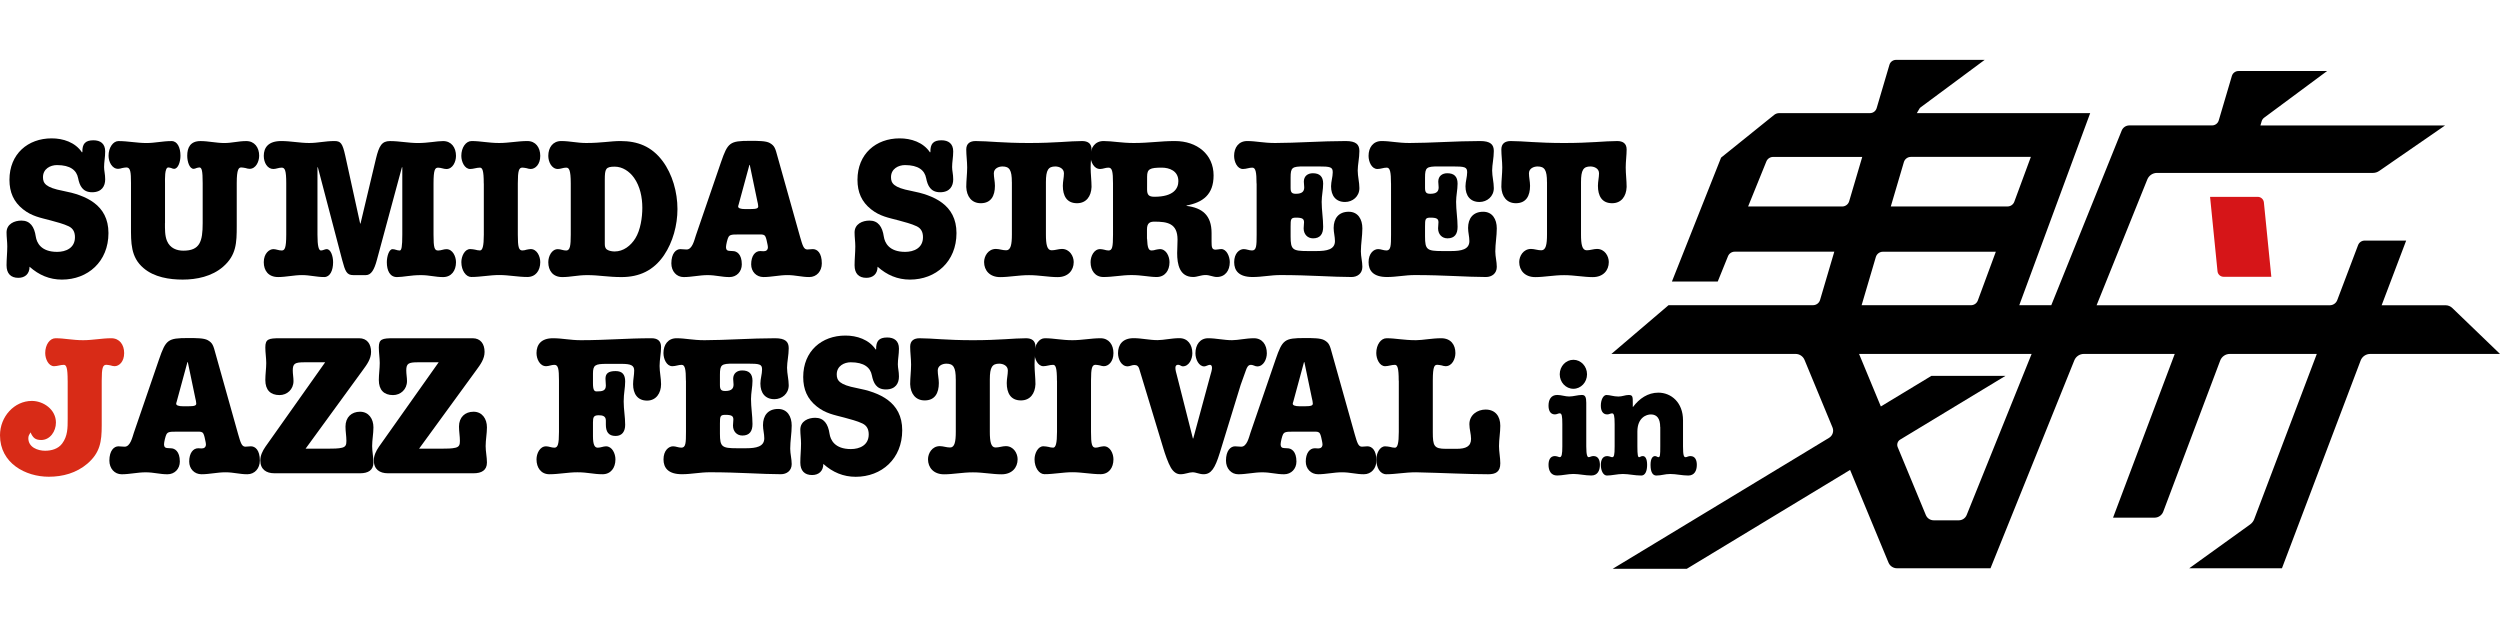 <?xml version="1.0" encoding="UTF-8"?>
<svg xmlns="http://www.w3.org/2000/svg" xmlns:xlink="http://www.w3.org/1999/xlink" version="1.1" id="レイヤー_1" x="0px" y="0px" width="793.37px" height="203.51px" viewBox="0 0 793.37 203.51" style="enable-background:new 0 0 793.37 203.51;" xml:space="preserve">
<style type="text/css">
	.st0{fill:#D82B17;}
	.st1{fill:#D61518;}
</style>
<g>
	<path d="M26.02,48.36l0.12-0.12c-0.06-2.54,0.88-3.72,3.5-3.72c2.22,0,3.74,1.05,3.74,3.53c0,1.92-0.35,3.29-0.35,4.96   c0,1.24,0.35,2.23,0.35,3.91c0,2.11-1.05,4.09-4.15,4.09c-3.04,0-3.97-2.11-4.44-4.47c-0.47-2.48-2.45-4.15-6.71-4.15   c-2.1,0-4.44,1.18-4.44,3.84c0,1.92,0.82,3.29,6.36,4.34c7.12,1.36,14.42,4.34,14.42,13.4c0,9.05-6.54,14.76-14.77,14.76   c-3.91,0-7.3-1.43-10.27-4.09c0,2.29-1.46,3.53-3.56,3.53c-2.39,0-3.74-1.36-3.74-3.97c0-1.98,0.23-3.97,0.23-6.02   c0-1.49-0.23-2.92-0.23-4.4c0-2.73,2.51-3.78,4.73-3.78c2.74,0,4.09,1.92,4.55,5.09c0.29,1.86,1.58,4.84,6.77,4.84   c2.8,0,5.66-1.24,5.66-4.65c0-1.61-0.58-2.79-1.99-3.47c-1.69-0.81-3.91-1.36-5.72-1.86c-3.27-0.87-5.95-1.3-8.76-3.53   C4.34,64.06,3,61.03,3,57.06c0-8.25,5.9-13.15,13.37-13.15C20.01,43.9,23.86,45.14,26.02,48.36z"></path>
</g>
<g>
	<path d="M52.35,70.81c0,1.8-0.06,3.97,0.64,5.64c0.99,2.36,3.15,3.1,5.2,3.1c5.25,0,6.13-2.91,6.13-8.74V58.1   c0-3.97-0.29-4.96-1.05-4.96c-0.29,0-0.64,0.12-0.93,0.19c-0.29,0.12-0.58,0.25-0.88,0.25c-1.34,0-2.04-2.29-2.04-4.16   c0-2.6,0.99-4.65,4.2-4.65c2.51,0,5.02,0.62,7.59,0.62c2.39,0,4.44-0.62,6.95-0.62c2.63,0,4.09,2.05,4.09,4.65   c0,1.86-1.05,4.16-3.04,4.16c-0.41,0-0.88-0.12-1.28-0.25c-0.41-0.06-0.88-0.19-1.34-0.19c-0.82,0-1.46,0.5-1.46,4.96v13.64   c0,5.33-0.12,9.24-4.32,12.9c-3.56,3.1-8.41,4.09-12.84,4.09c-4.2,0-9.05-0.74-12.43-3.66c-4.09-3.47-3.97-8.06-3.97-13.21V58.1   c0-3.53-0.17-4.96-1.46-4.96c-0.47,0-0.88,0.12-1.34,0.19c-0.41,0.12-0.82,0.25-1.28,0.25c-1.98,0-3.04-2.29-3.04-4.16   c0-2.6,1.46-4.65,3.15-4.65c2.98,0,5.9,0.62,8.87,0.62c2.8,0,5.02-0.62,8-0.62c1.81,0,2.8,2.05,2.8,4.65c0,1.86-0.7,4.16-2.04,4.16   c-0.29,0-0.58-0.12-0.88-0.25c-0.29-0.06-0.58-0.19-0.93-0.19c-1.23,0-1.05,3.84-1.05,4.96v12.71H52.35z"></path>
</g>
<g>
	<path d="M114.29,70.94h0.12l4.9-20.59c0.99-4.09,1.87-5.58,4.44-5.58c2.98,0,5.9,0.62,8.87,0.62c3.27,0,5.95-0.62,8-0.62   c2.63,0,4.09,2.05,4.09,4.71c0,1.86-1.05,4.16-3.04,4.16c-0.88,0-1.69-0.43-2.63-0.43c-0.99,0-1.46,0.62-1.46,5.02v16.25   c0,4.16,0.29,5.02,1.46,5.02c0.93,0,1.75-0.43,2.63-0.43c1.98,0,3.04,2.29,3.04,4.15c0,2.67-1.46,4.71-4.09,4.71   c-2.51,0-4.32-0.62-7.06-0.62c-3.27,0-5.55,0.62-7.59,0.62c-2.22,0-3.21-2.05-3.21-4.71c0-1.86,0.7-4.15,1.81-4.15   c0.82,0,1.4,0.43,2.28,0.43c0.58,0,0.82-1.24,0.82-5.02v-21.4h-0.12l-7.94,29.39c-0.82,3.1-1.81,4.84-3.5,4.84h-3.97   c-2.1,0-2.57-1.12-3.56-4.84l-7.71-29.39h-0.12v21.39c0,3.72,0.41,5.02,1.11,5.02c0.64,0,1.23-0.43,1.81-0.43   c1.34,0,2.04,2.29,2.04,4.15c0,2.67-0.99,4.71-2.8,4.71c-2.51,0-4.55-0.62-7.06-0.62c-2.57,0-5.08,0.62-7.59,0.62   c-3.09,0-4.55-2.05-4.55-4.71c0-2.79,1.75-4.15,3.04-4.15c0.88,0,1.69,0.43,2.63,0.43s1.46-0.62,1.46-5.02V58.22   c0-4.16-0.41-5.02-1.46-5.02c-0.93,0-1.75,0.43-2.63,0.43c-1.87,0-3.04-1.98-3.04-4.16c0-2.67,1.46-4.71,5.55-4.71   c2.98,0,5.9,0.62,8.87,0.62c2.8,0,5.02-0.62,8-0.62c1.98,0,2.57,0.68,3.44,4.65L114.29,70.94z"></path>
</g>
<g>
	<path d="M153.52,58.22c0-4.09-0.41-5.02-1.23-5.02c-1.05,0-2.04,0.43-3.09,0.43c-1.75,0-2.8-2.29-2.8-4.16   c0-2.67,1.46-4.71,3.27-4.71c2.86,0,5.37,0.62,8.76,0.62c3.04,0,5.95-0.62,8.93-0.62c2.63,0,4.09,2.05,4.09,4.71   c0,2.73-1.58,4.16-3.04,4.16c-0.41,0-0.88-0.12-1.28-0.25c-0.41-0.06-0.88-0.19-1.34-0.19c-1.11,0-1.46,0.93-1.46,5.02v16.25   c0,3.97,0.29,5.02,1.46,5.02c0.47,0,0.93-0.12,1.34-0.25c0.41-0.06,0.88-0.19,1.28-0.19c1.99,0,3.04,2.29,3.04,4.15   c0,2.67-1.46,4.71-4.09,4.71c-2.98,0-5.9-0.62-8.93-0.62c-2.98,0-5.9,0.62-8.87,0.62c-1.69,0-3.15-2.05-3.15-4.71   c0-1.86,1.05-4.15,2.8-4.15c0.64,0,1.11,0.12,1.58,0.19c0.47,0.12,0.93,0.25,1.52,0.25c0.82,0,1.23-1.36,1.23-5.02V58.22H153.52z"></path>
</g>
<g>
	<path d="M181.13,58.22c0-4.4-0.58-5.02-1.46-5.02c-0.93,0-1.75,0.43-2.63,0.43c-1.99,0-3.04-2.29-3.04-4.16   c0-2.67,1.46-4.71,4.09-4.71c2.8,0,5.02,0.62,7.94,0.62c4.9,0,7.71-0.62,10.86-0.62c5.43,0,9.87,1.67,13.37,6.33   c3.15,4.22,4.73,9.92,4.73,15.26c0,5.09-1.46,10.48-4.26,14.63c-3.33,4.9-7.88,6.95-13.49,6.95c-4.32,0-7.12-0.62-10.86-0.62   c-3.15,0-5.25,0.62-7.94,0.62c-2.98,0-4.44-2.05-4.44-4.71c0-1.86,1.05-4.15,3.04-4.15c0.88,0,1.69,0.43,2.63,0.43   c1.23,0,1.46-1.49,1.46-5.02L181.13,58.22L181.13,58.22z M191.93,77.32c0,0.74,0.06,1.49,0.76,1.92c0.64,0.43,1.69,0.56,2.39,0.56   c2.74,0,5.08-1.8,6.54-4.16c1.63-2.6,2.22-6.64,2.22-9.67c0-3.35-0.7-6.82-2.63-9.55c-1.46-2.05-3.68-3.53-6.13-3.53   c-2.86,0-3.15,0.68-3.15,4.16V77.32L191.93,77.32z"></path>
</g>
<g>
	<path d="M234.42,74.41c-2.51-0.06-2.86,0.25-3.21,0.74c-0.35,0.56-0.82,2.6-0.82,3.29c0,0.81,0.41,1.18,1.17,1.18   c0.47,0,0.7,0.06,0.99,0.06c1.23,0,2.86,0.93,2.86,4.22c0,2.29-1.63,4.03-3.91,4.03c-2.51,0-4.32-0.62-6.95-0.62   c-2.57,0-5.08,0.62-7.59,0.62c-2.28,0-3.91-1.86-3.91-4.34c0-3.16,1.46-4.53,2.86-4.53c0.64,0,1.28,0.12,1.98,0.12   c1.81,0,2.45-2.98,2.92-4.4l8-23.32c2.16-6.26,2.8-6.76,9.17-6.76c2.74,0,5.08,0,6.3,0.68c1.52,0.87,1.75,1.61,2.51,4.46   l7.12,25.36c0.76,2.6,1.11,3.97,2.28,3.97c0.64,0,1.23-0.12,1.75-0.12c1.4,0,2.86,1.18,2.86,4.53c0,2.48-1.63,4.34-3.97,4.34   c-2.51,0-4.32-0.62-6.95-0.62c-2.57,0-5.08,0.62-7.59,0.62c-2.28,0-3.91-1.74-3.91-4.03c0-2.67,1.23-4.22,2.86-4.22   c0.29,0,0.64,0.06,1.11,0.06c0.82,0,1.34-0.43,1.34-1.3c0-0.43-0.12-0.74-0.18-1.12c-0.12-0.62-0.35-1.8-0.64-2.29   c-0.35-0.62-0.93-0.62-1.81-0.62h-1.28h-5.36V74.41z M234.42,64.86c-0.06,0.25-0.17,0.43-0.17,0.68c0,0.5,0.7,0.81,2.22,0.81h1.58   c2.1,0,2.57-0.25,2.57-0.87c0-0.43-0.17-1.24-0.29-1.67l-2.39-11.47h-0.12L234.42,64.86z"></path>
</g>
<g>
	<path d="M295.14,48.36l0.12-0.12c-0.06-2.54,0.88-3.72,3.5-3.72c2.22,0,3.74,1.05,3.74,3.53c0,1.92-0.35,3.29-0.35,4.96   c0,1.24,0.35,2.23,0.35,3.91c0,2.11-1.05,4.09-4.15,4.09c-3.04,0-3.97-2.11-4.44-4.47c-0.47-2.48-2.45-4.15-6.71-4.15   c-2.1,0-4.44,1.18-4.44,3.84c0,1.92,0.82,3.29,6.36,4.34c7.12,1.36,14.42,4.34,14.42,13.4c0,9.05-6.54,14.76-14.77,14.76   c-3.91,0-7.3-1.43-10.27-4.09c0,2.29-1.46,3.53-3.56,3.53c-2.39,0-3.74-1.36-3.74-3.97c0-1.98,0.23-3.97,0.23-6.02   c0-1.49-0.23-2.92-0.23-4.4c0-2.73,2.51-3.78,4.73-3.78c2.74,0,4.09,1.92,4.55,5.09c0.29,1.86,1.58,4.84,6.77,4.84   c2.8,0,5.66-1.24,5.66-4.65c0-1.61-0.58-2.79-1.99-3.47c-1.69-0.81-3.91-1.36-5.72-1.86c-3.27-0.87-5.95-1.3-8.76-3.53   c-2.98-2.36-4.32-5.39-4.32-9.36c0-8.25,5.9-13.15,13.37-13.15C289.12,43.9,292.98,45.14,295.14,48.36z"></path>
</g>
<g>
	<path d="M321.11,57.79c0-3.84-0.76-4.96-2.98-4.96c-1.23,0-2.74,0.62-2.74,2.17c0,1.3,0.35,2.6,0.35,3.97   c0,3.16-1.23,5.52-4.49,5.52c-2.92,0-4.5-2.17-4.61-5.15c0-2.05,0.29-4.16,0.29-6.2c0-1.92-0.29-3.84-0.29-5.71   c0-1.92,1.23-2.67,2.98-2.67c3.97,0,8.41,0.62,16.93,0.62c8.46,0,12.9-0.62,16.87-0.62c1.75,0,2.98,0.74,2.98,2.67   c0,1.86-0.29,3.78-0.29,5.71c0,2.05,0.29,4.16,0.29,6.2c-0.12,2.98-1.69,5.15-4.61,5.15c-3.27,0-4.5-2.36-4.5-5.52   c0-1.36,0.35-2.67,0.35-3.97c0-1.55-1.52-2.17-2.74-2.17c-2.22,0-2.98,1.12-2.98,4.96v16.62c0,3.16,0.35,5.02,1.81,5.02   c1.17,0,2.16-0.43,3.27-0.43c2.45,0,3.74,2.29,3.74,4.16c0,2.67-1.81,4.78-5.08,4.78c-2.92,0-5.84-0.62-9.11-0.62   c-3.33,0-6.25,0.62-9.17,0.62c-3.27,0-5.08-2.11-5.08-4.78c0-1.86,1.28-4.16,3.74-4.16c1.11,0,2.1,0.43,3.27,0.43   c1.46,0,1.81-1.86,1.81-5.02V57.79H321.11z"></path>
</g>
<g>
	<path d="M364.02,75.77c0.12,2.85,0.47,3.72,1.46,3.72c0.47,0,0.93-0.12,1.34-0.25c0.41-0.06,0.88-0.19,1.28-0.19   c1.99,0,3.04,2.29,3.04,4.15c0,2.67-1.46,4.71-4.09,4.71c-2.28,0-4.73-0.62-8-0.62c-2.98,0-5.9,0.62-8.87,0.62   c-2.63,0-4.09-2.05-4.09-4.71c0-1.86,1.05-4.15,3.04-4.15c0.47,0,0.88,0.12,1.28,0.19c0.47,0.12,0.88,0.25,1.34,0.25   c1.23,0,1.46-1.05,1.46-5.02V58.22c0-3.91-0.29-5.02-1.46-5.02c-0.93,0-1.75,0.43-2.63,0.43c-1.99,0-3.04-2.29-3.04-4.16   c0-2.67,1.46-4.71,4.14-4.71c2.74,0,5.66,0.62,9.57,0.62c5.08,0,8.35-0.62,13.08-0.62c7.01,0,12.26,4.22,12.26,10.91   c0,6.08-3.39,8.56-8.58,9.55v0.12c4.96,0.62,7.94,2.92,7.94,8.62v2.73c0,1.8,0.12,2.54,1.28,2.54c0.58,0,1.17-0.19,1.81-0.19   c1.63,0,2.69,2.29,2.69,4.15c0,2.67-1.46,4.71-4.09,4.71c-1.23,0-2.28-0.62-3.56-0.62c-1.58,0-2.63,0.62-3.97,0.62   c-4.32,0-5.08-4.03-5.08-7.57c0-1.24,0.12-2.6,0.12-4.28c0-5.21-3.27-5.71-7.36-5.71c-1.4,0-2.34,0.43-2.34,2.48v2.95H364.02z    M364.02,60.08c0,1.8,0.58,2.36,2.34,2.36c6.07,0,7.59-2.6,7.59-4.96c0-3.29-2.92-4.28-5.25-4.28c-3.79,0-4.67,0.43-4.67,2.85   L364.02,60.08L364.02,60.08z"></path>
	<path d="M398.76,58.22c0-3.6-0.29-5.02-1.34-5.02s-1.87,0.43-2.98,0.43c-1.81,0-2.8-2.29-2.8-4.16c0-2.67,1.46-4.71,4.15-4.71   c2.86,0,5.08,0.62,8.87,0.62c6.6,0,14.77-0.62,22.42-0.62c3.27,0,4.32,1.12,4.32,3.16c0,2.23-0.53,4.34-0.53,6.2   s0.53,3.72,0.53,5.58c0,2.67-2.16,4.4-4.55,4.4c-2.92,0-4.44-1.98-4.44-4.96c0-1.55,0.53-2.98,0.53-4.46c0-1.67-0.7-1.86-4.67-1.86   h-4.44c-3.79,0-4.26,0.31-4.26,3.53v3.29c0,1.43,0.41,1.86,1.69,1.86c2.1,0,2.63-0.87,2.63-2.05c0-0.62-0.12-1.24-0.12-1.8   c0-1.8,1.28-2.67,2.86-2.67c2.1,0,3.27,0.99,3.27,3.29c0,1.92-0.47,3.85-0.47,5.77c0,2.67,0.47,5.33,0.47,7.94   c0,2.29-0.93,3.66-3.21,3.66c-1.75,0-2.98-1.3-2.98-3.16c0-0.68,0.12-1.3,0.12-1.92c0-1.12-0.53-1.49-2.57-1.49   c-1.64,0-1.69,0.5-1.69,2.79v3.22c0,4.15,0.64,4.59,5.37,4.59h2.92c3.21,0,5.78-0.5,5.78-3.16c0-1.43-0.41-2.73-0.41-4.16   c0-2.98,1.52-5.15,4.79-5.15c2.92,0,4.32,2.36,4.32,5.27c0,2.42-0.47,4.9-0.47,7.32c0,1.67,0.47,3.22,0.47,4.9   c0,2.11-1.58,3.22-3.44,3.22c-5.96,0-13.31-0.62-22.53-0.62c-3.15,0-5.84,0.62-8.87,0.62c-4.38,0-5.84-2.05-5.84-4.71   c0-2.79,1.63-4.15,3.04-4.15c0.88,0,1.69,0.43,2.63,0.43c1.4,0,1.46-1.49,1.46-5.02V58.22H398.76z"></path>
</g>
<g>
	<path d="M441.43,58.22c0-3.6-0.29-5.02-1.34-5.02s-1.87,0.43-2.98,0.43c-1.81,0-2.8-2.29-2.8-4.16c0-2.67,1.46-4.71,4.14-4.71   c2.86,0,5.08,0.62,8.87,0.62c6.6,0,14.77-0.62,22.42-0.62c3.27,0,4.32,1.12,4.32,3.16c0,2.23-0.53,4.34-0.53,6.2   s0.53,3.72,0.53,5.58c0,2.67-2.16,4.4-4.55,4.4c-2.92,0-4.44-1.98-4.44-4.96c0-1.55,0.53-2.98,0.53-4.46c0-1.67-0.7-1.86-4.67-1.86   h-4.44c-3.79,0-4.26,0.31-4.26,3.53v3.29c0,1.43,0.41,1.86,1.69,1.86c2.1,0,2.63-0.87,2.63-2.05c0-0.62-0.12-1.24-0.12-1.8   c0-1.8,1.28-2.67,2.86-2.67c2.1,0,3.27,0.99,3.27,3.29c0,1.92-0.47,3.85-0.47,5.77c0,2.67,0.47,5.33,0.47,7.94   c0,2.29-0.93,3.66-3.21,3.66c-1.75,0-2.98-1.3-2.98-3.16c0-0.68,0.12-1.3,0.12-1.92c0-1.12-0.53-1.49-2.57-1.49   c-1.63,0-1.69,0.5-1.69,2.79v3.22c0,4.15,0.64,4.59,5.37,4.59h2.92c3.21,0,5.78-0.5,5.78-3.16c0-1.43-0.41-2.73-0.41-4.16   c0-2.98,1.52-5.15,4.79-5.15c2.92,0,4.32,2.36,4.32,5.27c0,2.42-0.47,4.9-0.47,7.32c0,1.67,0.47,3.22,0.47,4.9   c0,2.11-1.58,3.22-3.45,3.22c-5.95,0-13.31-0.62-22.53-0.62c-3.15,0-5.84,0.62-8.87,0.62c-4.38,0-5.84-2.05-5.84-4.71   c0-2.79,1.63-4.15,3.04-4.15c0.88,0,1.69,0.43,2.63,0.43c1.4,0,1.46-1.49,1.46-5.02V58.22H441.43z"></path>
</g>
<g>
	<path d="M490.93,57.79c0-3.84-0.76-4.96-2.98-4.96c-1.23,0-2.74,0.62-2.74,2.17c0,1.3,0.35,2.6,0.35,3.97   c0,3.16-1.23,5.52-4.5,5.52c-2.92,0-4.5-2.17-4.61-5.15c0-2.05,0.29-4.16,0.29-6.2c0-1.92-0.29-3.84-0.29-5.71   c0-1.92,1.23-2.67,2.98-2.67c3.97,0,8.41,0.62,16.93,0.62c8.47,0,12.9-0.62,16.87-0.62c1.75,0,2.98,0.74,2.98,2.67   c0,1.86-0.29,3.78-0.29,5.71c0,2.05,0.29,4.16,0.29,6.2c-0.12,2.98-1.69,5.15-4.61,5.15c-3.27,0-4.5-2.36-4.5-5.52   c0-1.36,0.35-2.67,0.35-3.97c0-1.55-1.52-2.17-2.74-2.17c-2.22,0-2.98,1.12-2.98,4.96v16.62c0,3.16,0.35,5.02,1.81,5.02   c1.17,0,2.16-0.43,3.27-0.43c2.45,0,3.74,2.29,3.74,4.16c0,2.67-1.81,4.78-5.08,4.78c-2.92,0-5.84-0.62-9.11-0.62   c-3.33,0-6.25,0.62-9.16,0.62c-3.27,0-5.08-2.11-5.08-4.78c0-1.86,1.28-4.16,3.74-4.16c1.11,0,2.1,0.43,3.27,0.43   c1.46,0,1.81-1.86,1.81-5.02V57.79H490.93z"></path>
</g>
<g>
	<path class="st0" d="M21.47,120.8c0-4.09-0.41-5.02-1.23-5.02c-1.05,0-2.04,0.43-3.09,0.43c-1.75,0-2.8-2.29-2.8-4.16   c0-2.67,1.46-4.71,3.27-4.71c2.86,0,5.37,0.62,8.76,0.62c3.04,0,5.95-0.62,8.93-0.62c2.63,0,4.09,2.05,4.09,4.71   c0,2.73-1.58,4.16-3.04,4.16c-0.41,0-0.88-0.12-1.28-0.25c-0.41-0.06-0.88-0.19-1.34-0.19c-1.11,0-1.46,0.93-1.46,5.02v14.2   c0,5.21-0.53,8.68-4.55,12.15c-3.5,2.98-7.82,4.15-12.26,4.15C8.11,151.29,0,147.01,0,138.14c0-5.95,4.55-10.91,10.1-10.91   c3.62,0,7.65,2.67,7.65,6.88c0,2.79-1.87,5.52-4.67,5.52c-1.87,0-2.63-0.68-3.39-2.42c-0.41,0.68-0.7,1.12-0.7,1.86   c0,2.91,3.04,3.97,5.31,3.97c1.99,0,4.15-0.56,5.43-2.29c1.75-2.36,1.75-4.9,1.75-7.81V120.8H21.47z"></path>
</g>
<g>
	<path d="M56.08,136.99c-2.51-0.06-2.86,0.25-3.21,0.74c-0.35,0.56-0.82,2.6-0.82,3.29c0,0.81,0.41,1.18,1.17,1.18   c0.47,0,0.7,0.06,0.99,0.06c1.23,0,2.86,0.93,2.86,4.22c0,2.29-1.63,4.03-3.91,4.03c-2.51,0-4.32-0.62-6.95-0.62   c-2.57,0-5.08,0.62-7.59,0.62c-2.28,0-3.91-1.86-3.91-4.34c0-3.16,1.46-4.53,2.86-4.53c0.64,0,1.28,0.12,1.98,0.12   c1.81,0,2.45-2.98,2.92-4.4l8-23.32c2.16-6.26,2.8-6.76,9.17-6.76c2.74,0,5.08,0,6.3,0.68c1.52,0.87,1.75,1.61,2.51,4.46   l7.12,25.36c0.76,2.6,1.11,3.97,2.28,3.97c0.64,0,1.23-0.12,1.75-0.12c1.4,0,2.86,1.18,2.86,4.53c0,2.48-1.63,4.34-3.97,4.34   c-2.51,0-4.32-0.62-6.95-0.62c-2.57,0-5.08,0.62-7.59,0.62c-2.28,0-3.91-1.74-3.91-4.03c0-2.67,1.23-4.22,2.86-4.22   c0.29,0,0.64,0.06,1.11,0.06c0.82,0,1.34-0.43,1.34-1.3c0-0.43-0.12-0.74-0.18-1.12c-0.12-0.62-0.35-1.8-0.64-2.29   c-0.35-0.62-0.93-0.62-1.81-0.62h-1.28L56.08,136.99L56.08,136.99z M56.08,127.44c-0.06,0.25-0.17,0.43-0.17,0.68   c0,0.5,0.7,0.81,2.22,0.81h1.58c2.1,0,2.57-0.25,2.57-0.87c0-0.43-0.17-1.24-0.29-1.67l-2.39-11.47h-0.12L56.08,127.44z"></path>
</g>
<g>
	<path d="M103.19,114.97h-6.54c-3.04,0-3.74,0.37-3.74,2.6c0,1.12,0.23,2.23,0.23,3.35c0,2.67-2.04,4.46-4.44,4.46   c-2.86,0-4.5-1.61-4.5-4.78c0-1.8,0.29-3.6,0.29-5.39c0-1.61-0.29-3.29-0.29-4.96c0-2.67,1.05-2.91,4.67-2.91h25.1   c2.51,0,3.79,1.8,3.79,4.34c0,2.23-1.34,4.03-2.57,5.71l-18.21,24.99h7.41c1.23,0,3.04,0,4.2-0.31c1.17-0.31,1.34-0.99,1.34-2.17   c0-1.49-0.29-2.98-0.29-4.53c0-2.98,1.93-4.71,4.61-4.71c2.74,0,4.26,2.23,4.26,4.96c0,1.98-0.41,3.97-0.41,5.95   c0,1.74,0.41,3.47,0.41,5.21c0,2.48-1.75,3.41-4.2,3.41H87.05c-2.57,0-4.44-1.24-4.44-4.09c0-1.55,0.7-2.98,1.63-4.34   L103.19,114.97z"></path>
</g>
<g>
	<path d="M139.21,114.97h-6.54c-3.04,0-3.74,0.37-3.74,2.6c0,1.12,0.23,2.23,0.23,3.35c0,2.67-2.04,4.46-4.44,4.46   c-2.86,0-4.5-1.61-4.5-4.78c0-1.8,0.29-3.6,0.29-5.39c0-1.61-0.29-3.29-0.29-4.96c0-2.67,1.05-2.91,4.67-2.91h25.1   c2.51,0,3.79,1.8,3.79,4.34c0,2.23-1.34,4.03-2.57,5.71L133,142.38h7.41c1.23,0,3.04,0,4.2-0.31c1.17-0.31,1.34-0.99,1.34-2.17   c0-1.49-0.29-2.98-0.29-4.53c0-2.98,1.93-4.71,4.61-4.71c2.74,0,4.26,2.23,4.26,4.96c0,1.98-0.41,3.97-0.41,5.95   c0,1.74,0.41,3.47,0.41,5.21c0,2.48-1.75,3.41-4.2,3.41h-27.26c-2.57,0-4.44-1.24-4.44-4.09c0-1.55,0.7-2.98,1.63-4.34   L139.21,114.97z"></path>
</g>
<g>
	<path d="M177.39,120.8c0-3.72-0.23-5.02-1.46-5.02c-0.93,0-1.75,0.43-2.63,0.43c-1.99,0-3.04-2.29-3.04-4.16   c0-2.67,1.46-4.71,5.2-4.71c3.09,0,5.43,0.62,8.87,0.62c8.23,0,14.54-0.62,22.42-0.62c1.81,0,3.04,0.74,3.04,2.79   c0,1.98-0.47,3.97-0.47,6.02c0,1.92,0.47,3.84,0.47,5.77c0,2.85-1.58,5.21-4.44,5.21c-3.04,0-4.44-2.17-4.44-5.21   c0-1.49,0.35-2.85,0.35-4.34c0-1.67-1.11-2.11-4.03-2.11h-4.73c-3.62,0-4.32,0.37-4.32,3.1v3.04c0,2.29,0.47,2.6,1.17,2.6   c1.69,0,2.92-0.12,2.92-1.86c0-0.74-0.12-1.43-0.12-2.17c0-1.67,0.93-2.42,3.21-2.42c2.16,0,3.04,1.12,3.04,3.29   c0,2.11-0.47,3.72-0.47,6.33c0,2.67,0.47,4.84,0.47,7.44c0,1.98-0.88,3.53-3.04,3.53c-2.28,0-3.09-1.36-3.09-3.6v-1.3   c0-1.49-1.17-1.67-2.28-1.67c-1.58,0-1.81,0.62-1.81,2.23v4.4c0,2.85,0.58,3.66,1.52,3.66s1.75-0.43,2.63-0.43   c1.93,0,2.98,2.29,2.98,4.15c0,2.67-1.46,4.71-4.09,4.71c-2.98,0-4.61-0.62-8-0.62c-2.98,0-5.9,0.62-8.87,0.62   c-2.63,0-4.09-2.05-4.09-4.71c0-1.86,1.05-4.15,3.04-4.15c0.88,0,1.69,0.43,2.63,0.43c1.11,0,1.46-1.12,1.46-5.02L177.39,120.8   L177.39,120.8z"></path>
</g>
<g>
	<path d="M217.67,120.8c0-3.6-0.29-5.02-1.34-5.02c-1.05,0-1.87,0.43-2.98,0.43c-1.81,0-2.8-2.29-2.8-4.16   c0-2.67,1.46-4.71,4.14-4.71c2.86,0,5.08,0.62,8.87,0.62c6.6,0,14.77-0.62,22.42-0.62c3.27,0,4.32,1.12,4.32,3.16   c0,2.23-0.53,4.34-0.53,6.2c0,1.86,0.53,3.72,0.53,5.58c0,2.67-2.16,4.4-4.55,4.4c-2.92,0-4.44-1.98-4.44-4.96   c0-1.55,0.53-2.98,0.53-4.46c0-1.67-0.7-1.86-4.67-1.86h-4.44c-3.79,0-4.26,0.31-4.26,3.53v3.29c0,1.43,0.41,1.86,1.69,1.86   c2.1,0,2.63-0.87,2.63-2.05c0-0.62-0.12-1.24-0.12-1.8c0-1.8,1.28-2.67,2.86-2.67c2.1,0,3.27,0.99,3.27,3.29   c0,1.92-0.47,3.85-0.47,5.77c0,2.67,0.47,5.33,0.47,7.94c0,2.29-0.93,3.66-3.21,3.66c-1.75,0-2.98-1.3-2.98-3.16   c0-0.68,0.12-1.3,0.12-1.92c0-1.12-0.53-1.49-2.57-1.49c-1.63,0-1.69,0.5-1.69,2.79v3.22c0,4.15,0.64,4.59,5.37,4.59h2.92   c3.21,0,5.78-0.5,5.78-3.16c0-1.43-0.41-2.73-0.41-4.16c0-2.98,1.52-5.15,4.79-5.15c2.92,0,4.32,2.36,4.32,5.27   c0,2.42-0.47,4.9-0.47,7.32c0,1.67,0.47,3.22,0.47,4.9c0,2.11-1.58,3.22-3.44,3.22c-5.95,0-13.31-0.62-22.53-0.62   c-3.15,0-5.84,0.62-8.87,0.62c-4.38,0-5.84-2.05-5.84-4.71c0-2.79,1.63-4.15,3.04-4.15c0.88,0,1.69,0.43,2.63,0.43   c1.4,0,1.46-1.49,1.46-5.02V120.8H217.67z"></path>
</g>
<g>
	<path d="M277.92,110.94l0.12-0.12c-0.06-2.54,0.88-3.72,3.5-3.72c2.22,0,3.74,1.05,3.74,3.53c0,1.92-0.35,3.29-0.35,4.96   c0,1.24,0.35,2.23,0.35,3.91c0,2.11-1.05,4.09-4.15,4.09c-3.04,0-3.97-2.11-4.44-4.46c-0.47-2.48-2.45-4.16-6.71-4.16   c-2.1,0-4.44,1.18-4.44,3.84c0,1.92,0.82,3.29,6.36,4.34c7.12,1.36,14.42,4.34,14.42,13.4c0,9.05-6.54,14.76-14.77,14.76   c-3.91,0-7.3-1.43-10.27-4.09c0,2.29-1.46,3.53-3.56,3.53c-2.39,0-3.74-1.36-3.74-3.97c0-1.98,0.23-3.97,0.23-6.02   c0-1.49-0.23-2.92-0.23-4.4c0-2.73,2.51-3.78,4.73-3.78c2.74,0,4.09,1.92,4.55,5.09c0.29,1.86,1.58,4.84,6.77,4.84   c2.8,0,5.66-1.24,5.66-4.65c0-1.61-0.58-2.79-1.99-3.47c-1.69-0.81-3.91-1.36-5.72-1.86c-3.27-0.87-5.95-1.3-8.76-3.53   c-2.98-2.36-4.32-5.39-4.32-9.36c0-8.25,5.9-13.15,13.37-13.15C271.9,106.48,275.76,107.72,277.92,110.94z"></path>
</g>
<g>
	<path d="M303.31,120.37c0-3.84-0.76-4.96-2.98-4.96c-1.23,0-2.74,0.62-2.74,2.17c0,1.3,0.35,2.6,0.35,3.97   c0,3.16-1.23,5.52-4.49,5.52c-2.92,0-4.5-2.17-4.61-5.15c0-2.05,0.29-4.16,0.29-6.2c0-1.92-0.29-3.84-0.29-5.71   c0-1.92,1.23-2.67,2.98-2.67c3.97,0,8.41,0.62,16.93,0.62c8.46,0,12.9-0.62,16.87-0.62c1.75,0,2.98,0.74,2.98,2.67   c0,1.86-0.29,3.78-0.29,5.71c0,2.05,0.29,4.16,0.29,6.2c-0.12,2.98-1.69,5.15-4.61,5.15c-3.27,0-4.5-2.36-4.5-5.52   c0-1.36,0.35-2.67,0.35-3.97c0-1.55-1.52-2.17-2.74-2.17c-2.22,0-2.98,1.12-2.98,4.96v16.62c0,3.16,0.35,5.02,1.81,5.02   c1.17,0,2.16-0.43,3.27-0.43c2.45,0,3.74,2.29,3.74,4.16c0,2.67-1.81,4.78-5.08,4.78c-2.92,0-5.84-0.62-9.11-0.62   c-3.33,0-6.25,0.62-9.17,0.62c-3.27,0-5.08-2.11-5.08-4.78c0-1.86,1.28-4.16,3.74-4.16c1.11,0,2.1,0.43,3.27,0.43   c1.46,0,1.81-1.86,1.81-5.02v-16.62H303.31z"></path>
</g>
<g>
	<path d="M335.42,120.8c0-4.09-0.41-5.02-1.23-5.02c-1.05,0-2.04,0.43-3.09,0.43c-1.75,0-2.8-2.29-2.8-4.16   c0-2.67,1.46-4.71,3.27-4.71c2.86,0,5.37,0.62,8.76,0.62c3.04,0,5.95-0.62,8.93-0.62c2.63,0,4.09,2.05,4.09,4.71   c0,2.73-1.58,4.16-3.04,4.16c-0.41,0-0.88-0.12-1.28-0.25c-0.41-0.06-0.88-0.19-1.34-0.19c-1.11,0-1.46,0.93-1.46,5.02v16.25   c0,3.97,0.29,5.02,1.46,5.02c0.47,0,0.93-0.12,1.34-0.25c0.41-0.06,0.88-0.19,1.28-0.19c1.99,0,3.04,2.29,3.04,4.15   c0,2.67-1.46,4.71-4.09,4.71c-2.98,0-5.9-0.62-8.93-0.62c-2.98,0-5.9,0.62-8.87,0.62c-1.69,0-3.15-2.05-3.15-4.71   c0-1.86,1.05-4.15,2.8-4.15c0.64,0,1.11,0.12,1.58,0.19c0.47,0.12,0.93,0.25,1.52,0.25c0.82,0,1.23-1.36,1.23-5.02V120.8H335.42z"></path>
</g>
<g>
	<path d="M384.1,119.13c0.18-0.56,0.53-1.8,0.53-2.36c0-0.81-0.35-0.99-0.7-0.99c-0.23,0-0.53,0.12-0.88,0.25   c-0.29,0.12-0.64,0.25-0.88,0.25c-1.75,0-2.8-2.29-2.8-4.16c0-2.73,1.46-4.78,4.03-4.78c2.51,0,5.02,0.62,7.59,0.62   c1.93,0,4.44-0.62,6.95-0.62c2.63,0,4.09,2.05,4.09,4.78c0,1.86-1.05,4.16-3.04,4.16c-0.35,0-0.7-0.12-0.99-0.25   c-0.35-0.12-0.64-0.25-0.99-0.25c-0.93,0-1.28,0.81-1.58,1.61l-1.69,4.71l-6.65,21.64c-1.52,4.9-2.74,6.76-5.14,6.76   c-1.34,0-2.33-0.62-3.5-0.62s-2.28,0.62-3.85,0.62c-1.11,0-2.16-0.62-3.04-2.11c-0.88-1.49-1.87-4.4-2.39-6.14l-7.65-25.24   c-0.23-0.81-0.7-1.18-1.58-1.18c-0.7,0-1.4,0.43-2.1,0.43c-1.99,0-3.04-2.29-3.04-4.16c0-2.73,1.46-4.78,4.96-4.78   c2.51,0,5.02,0.62,7.59,0.62c1.93,0,4.44-0.62,6.95-0.62c2.63,0,4.09,2.05,4.09,4.78c0,1.86-1.05,4.16-3.04,4.16   c-0.23,0-0.47-0.12-0.7-0.25c-0.23-0.12-0.47-0.25-0.76-0.25c-0.58,0-0.88,0.31-0.88,0.99c0,0.74,0.29,1.67,0.47,2.36l5.08,20.03   h0.12L384.1,119.13z"></path>
</g>
<g>
	<path d="M410.43,136.99c-2.51-0.06-2.86,0.25-3.21,0.74c-0.35,0.56-0.82,2.6-0.82,3.29c0,0.81,0.41,1.18,1.17,1.18   c0.47,0,0.7,0.06,0.99,0.06c1.23,0,2.86,0.93,2.86,4.22c0,2.29-1.64,4.03-3.91,4.03c-2.51,0-4.32-0.62-6.95-0.62   c-2.57,0-5.08,0.62-7.59,0.62c-2.28,0-3.91-1.86-3.91-4.34c0-3.16,1.46-4.53,2.86-4.53c0.64,0,1.28,0.12,1.98,0.12   c1.81,0,2.45-2.98,2.92-4.4l8-23.32c2.16-6.26,2.8-6.76,9.16-6.76c2.74,0,5.08,0,6.3,0.68c1.52,0.87,1.75,1.61,2.51,4.46   l7.12,25.36c0.76,2.6,1.11,3.97,2.28,3.97c0.64,0,1.23-0.12,1.75-0.12c1.4,0,2.86,1.18,2.86,4.53c0,2.48-1.64,4.34-3.97,4.34   c-2.51,0-4.32-0.62-6.95-0.62c-2.57,0-5.08,0.62-7.59,0.62c-2.28,0-3.91-1.74-3.91-4.03c0-2.67,1.23-4.22,2.86-4.22   c0.29,0,0.64,0.06,1.11,0.06c0.82,0,1.34-0.43,1.34-1.3c0-0.43-0.12-0.74-0.17-1.12c-0.12-0.62-0.35-1.8-0.64-2.29   c-0.35-0.62-0.93-0.62-1.81-0.62h-1.28L410.43,136.99L410.43,136.99z M410.43,127.44c-0.06,0.25-0.18,0.43-0.18,0.68   c0,0.5,0.7,0.81,2.22,0.81h1.58c2.1,0,2.57-0.25,2.57-0.87c0-0.43-0.17-1.24-0.29-1.67l-2.39-11.47h-0.12L410.43,127.44z"></path>
	<path d="M443.88,120.8c0-4.09-0.41-5.02-1.23-5.02c-1.05,0-2.04,0.43-3.09,0.43c-1.75,0-2.8-2.29-2.8-4.16   c0-2.67,1.46-4.71,3.27-4.71c2.86,0,5.37,0.62,9.34,0.62c2.1,0,5.02-0.62,8-0.62c3.04,0,4.5,2.05,4.5,4.71   c0,1.86-1.05,4.16-3.09,4.16c-0.41,0-0.88-0.12-1.28-0.25c-0.41-0.06-0.88-0.19-1.34-0.19c-0.88,0-1.46,0.31-1.46,5.02v16.31   c0,4.4,0.35,5.33,4.14,5.33h3.45c2.86,0,4.55-0.74,4.55-3.16c0-1.55-0.53-3.04-0.53-4.65c0-2.98,2.57-4.65,5.14-4.65   c3.04,0,4.67,2.05,4.67,5.15c0,2.17-0.41,4.28-0.41,6.45c0,1.8,0.41,3.66,0.41,5.46c0,2.73-1.46,3.47-3.85,3.47   c-6.3,0-14.24-0.43-22.88-0.62c-3.56,0-6.48,0.62-9.46,0.62c-1.93,0-3.15-2.05-3.15-4.71c0-1.86,1.05-4.15,2.8-4.15   c0.64,0,1.11,0.12,1.58,0.19c0.47,0.12,0.93,0.25,1.52,0.25c0.82,0,1.23-1.36,1.23-5.02V120.8H443.88z"></path>
</g>
<g>
	<path d="M495.8,134.6c0-2.55-0.14-3.43-0.83-3.43c-0.46,0-0.92,0.34-1.52,0.34c-1.52,0-2.03-1.32-2.03-2.79   c0-1.86,0.78-3.38,2.76-3.38c1.29,0,2.53,0.49,3.78,0.49c1.38,0,2.72-0.49,4.06-0.49c1.06,0,1.38,0.73,1.38,2.5v13.81   c0,3.04,0.41,3.43,0.78,3.43c0.23,0,0.46-0.1,0.69-0.2c0.28-0.1,0.55-0.15,0.83-0.15c1.52,0,2.03,1.32,2.03,2.79   c0,1.86-0.78,3.38-2.72,3.38c-1.98,0-3.82-0.49-5.71-0.49c-1.75,0-3.5,0.49-5.16,0.49c-1.93,0-2.72-1.52-2.72-3.38   c0-1.47,0.51-2.79,2.03-2.79c0.32,0,0.55,0.1,0.83,0.15c0.23,0.05,0.46,0.2,0.69,0.2c0.64,0,0.83-0.98,0.83-3.43L495.8,134.6   L495.8,134.6z M503.64,118.78c0,2.55-1.94,4.6-4.33,4.6c-2.4,0-4.33-2.06-4.33-4.6c0-2.55,1.94-4.6,4.33-4.6   S503.64,116.24,503.64,118.78z"></path>
	<path d="M526.86,135.53c0-2.74-1.06-3.97-2.86-4.01c-1.52-0.05-4.38,1.03-4.38,5.44v4.7c0,2.84,0.18,3.43,0.55,3.43   c0.18,0,0.32-0.1,0.51-0.2c0.18-0.1,0.37-0.15,0.69-0.15c0.69,0,1.34,0.73,1.34,2.79c0,1.86-0.55,3.38-1.84,3.38   c-2.12,0-3.96-0.49-5.85-0.49c-1.75,0-3.5,0.49-5.07,0.49c-1.15,0-1.93-1.52-1.93-3.38c0-1.47,0.51-2.79,2.03-2.79   c0.32,0,0.55,0.1,0.83,0.15c0.23,0.05,0.46,0.2,0.69,0.2c0.64,0,0.83-0.54,0.83-3.43v-7.05c0-2.79-0.23-3.43-0.83-3.43   c-0.46,0-0.92,0.34-1.52,0.34c-1.52,0-2.03-1.32-2.03-2.79c0-1.86,0.78-3.38,1.8-3.38c1.06,0,2.21,0.49,3.78,0.49   c1.29,0,2.12-0.49,3.27-0.49c1.29,0,1.29,0.59,1.29,2.55v1.22h0.09c1.98-2.64,4.7-4.51,8.02-4.51c4.06,0,7.83,3.09,7.83,8.77v8.28   c0,2.94,0.28,3.43,0.83,3.43c0.23,0,0.46-0.1,0.69-0.2c0.28-0.1,0.55-0.15,0.83-0.15c1.52,0,2.03,1.32,2.03,2.79   c0,1.86-0.78,3.38-2.72,3.38c-1.98,0-3.83-0.49-5.71-0.49c-1.75,0-2.76,0.49-4.42,0.49c-1.01,0-1.84-0.83-1.84-3.38   c0-2.2,0.78-2.79,1.43-2.79c0.23,0,0.41,0.1,0.55,0.15c0.18,0.1,0.37,0.2,0.51,0.2c0.55,0,0.6-0.69,0.6-3.43v-6.13H526.86z"></path>
</g>
<g>
	<path d="M793.37,112.32l-15.14-14.58c-0.58-0.56-1.35-0.87-2.16-0.87h-20.26l7.78-20.52h-13.17c-0.93,0-1.76,0.57-2.09,1.44   l-6.61,17.45c-0.37,0.98-1.31,1.63-2.35,1.63h-74.02l16.09-39.92c0.51-1.26,1.73-2.08,3.08-2.08h68.56c0.68,0,1.35-0.21,1.91-0.6   l20.95-14.46h-58.6l0.39-1.33c0.13-0.45,0.41-0.85,0.79-1.13l19.98-14.81h-28.13c-0.97,0-1.82,0.64-2.09,1.56l-4.17,14.12   c-0.28,0.94-1.14,1.58-2.12,1.58h-26.25c-1.07,0-2.03,0.65-2.43,1.64l-22.34,55.41h-10.16l22.5-60.94H608.3l0.87-1.5   c0.06-0.11,0.15-0.21,0.25-0.28L629.83,19H601.7c-0.97,0-1.82,0.64-2.09,1.56l-4.06,13.76c-0.28,0.94-1.14,1.58-2.12,1.58h-28.79   c-0.6,0-1.18,0.2-1.64,0.58l-16.82,13.54l-15.6,39.32h14.54l3.25-8.03c0.35-0.87,1.2-1.44,2.14-1.44h31.6l-4.52,15.32   c-0.29,0.98-1.19,1.66-2.22,1.66h-45.86l-18.14,15.47h58.46c1.24,0,2.36,0.75,2.83,1.89l8.88,21.44c0.5,1.21,0.04,2.61-1.08,3.29   l-68.68,41.57h23.51l51.83-31.38l12.19,29.41c0.45,1.09,1.52,1.8,2.7,1.8h29.67l26.6-65.98c0.5-1.23,1.69-2.04,3.02-2.04h28.85   l-19.58,51.96h13.16c1.24,0,2.35-0.77,2.78-1.93l18.06-47.92c0.48-1.27,1.69-2.11,3.05-2.11h27.61l-19.86,52.43   c-0.25,0.67-0.7,1.25-1.28,1.67l-19.34,13.92h29.42l24.97-65.92c0.48-1.27,1.69-2.1,3.05-2.1   C752.19,112.32,793.37,112.32,793.37,112.32z M644.49,49.79l-5.25,14.22c-0.33,0.91-1.2,1.51-2.17,1.51h-37.03l4.15-14.07   c0.29-0.98,1.19-1.66,2.22-1.66C606.41,49.79,644.49,49.79,644.49,49.79z M554.76,65.52l5.79-14.28c0.35-0.87,1.2-1.44,2.14-1.44   h28.29l-4.15,14.07c-0.29,0.98-1.19,1.66-2.22,1.66h-29.85V65.52z M597.52,79.89h35.85l-5.71,15.46c-0.33,0.91-1.2,1.51-2.17,1.51   h-34.71l4.52-15.32C595.6,80.57,596.5,79.89,597.52,79.89 M621.62,165.12h-7.97c-1.09,0-2.07-0.66-2.49-1.67l-8.93-21.55   c-0.36-0.88-0.03-1.9,0.78-2.39l33.4-20.22h-23.5l-16.03,9.7l-6.91-16.67h54.76l-20.61,51.11   C623.71,164.45,622.72,165.12,621.62,165.12"></path>
	<path class="st1" d="M705.67,87.84h15.13l-2.36-23.6c-0.1-1-0.94-1.77-1.95-1.77h-15.13l2.36,23.6   C703.81,87.08,704.66,87.84,705.67,87.84"></path>
</g>
</svg>
